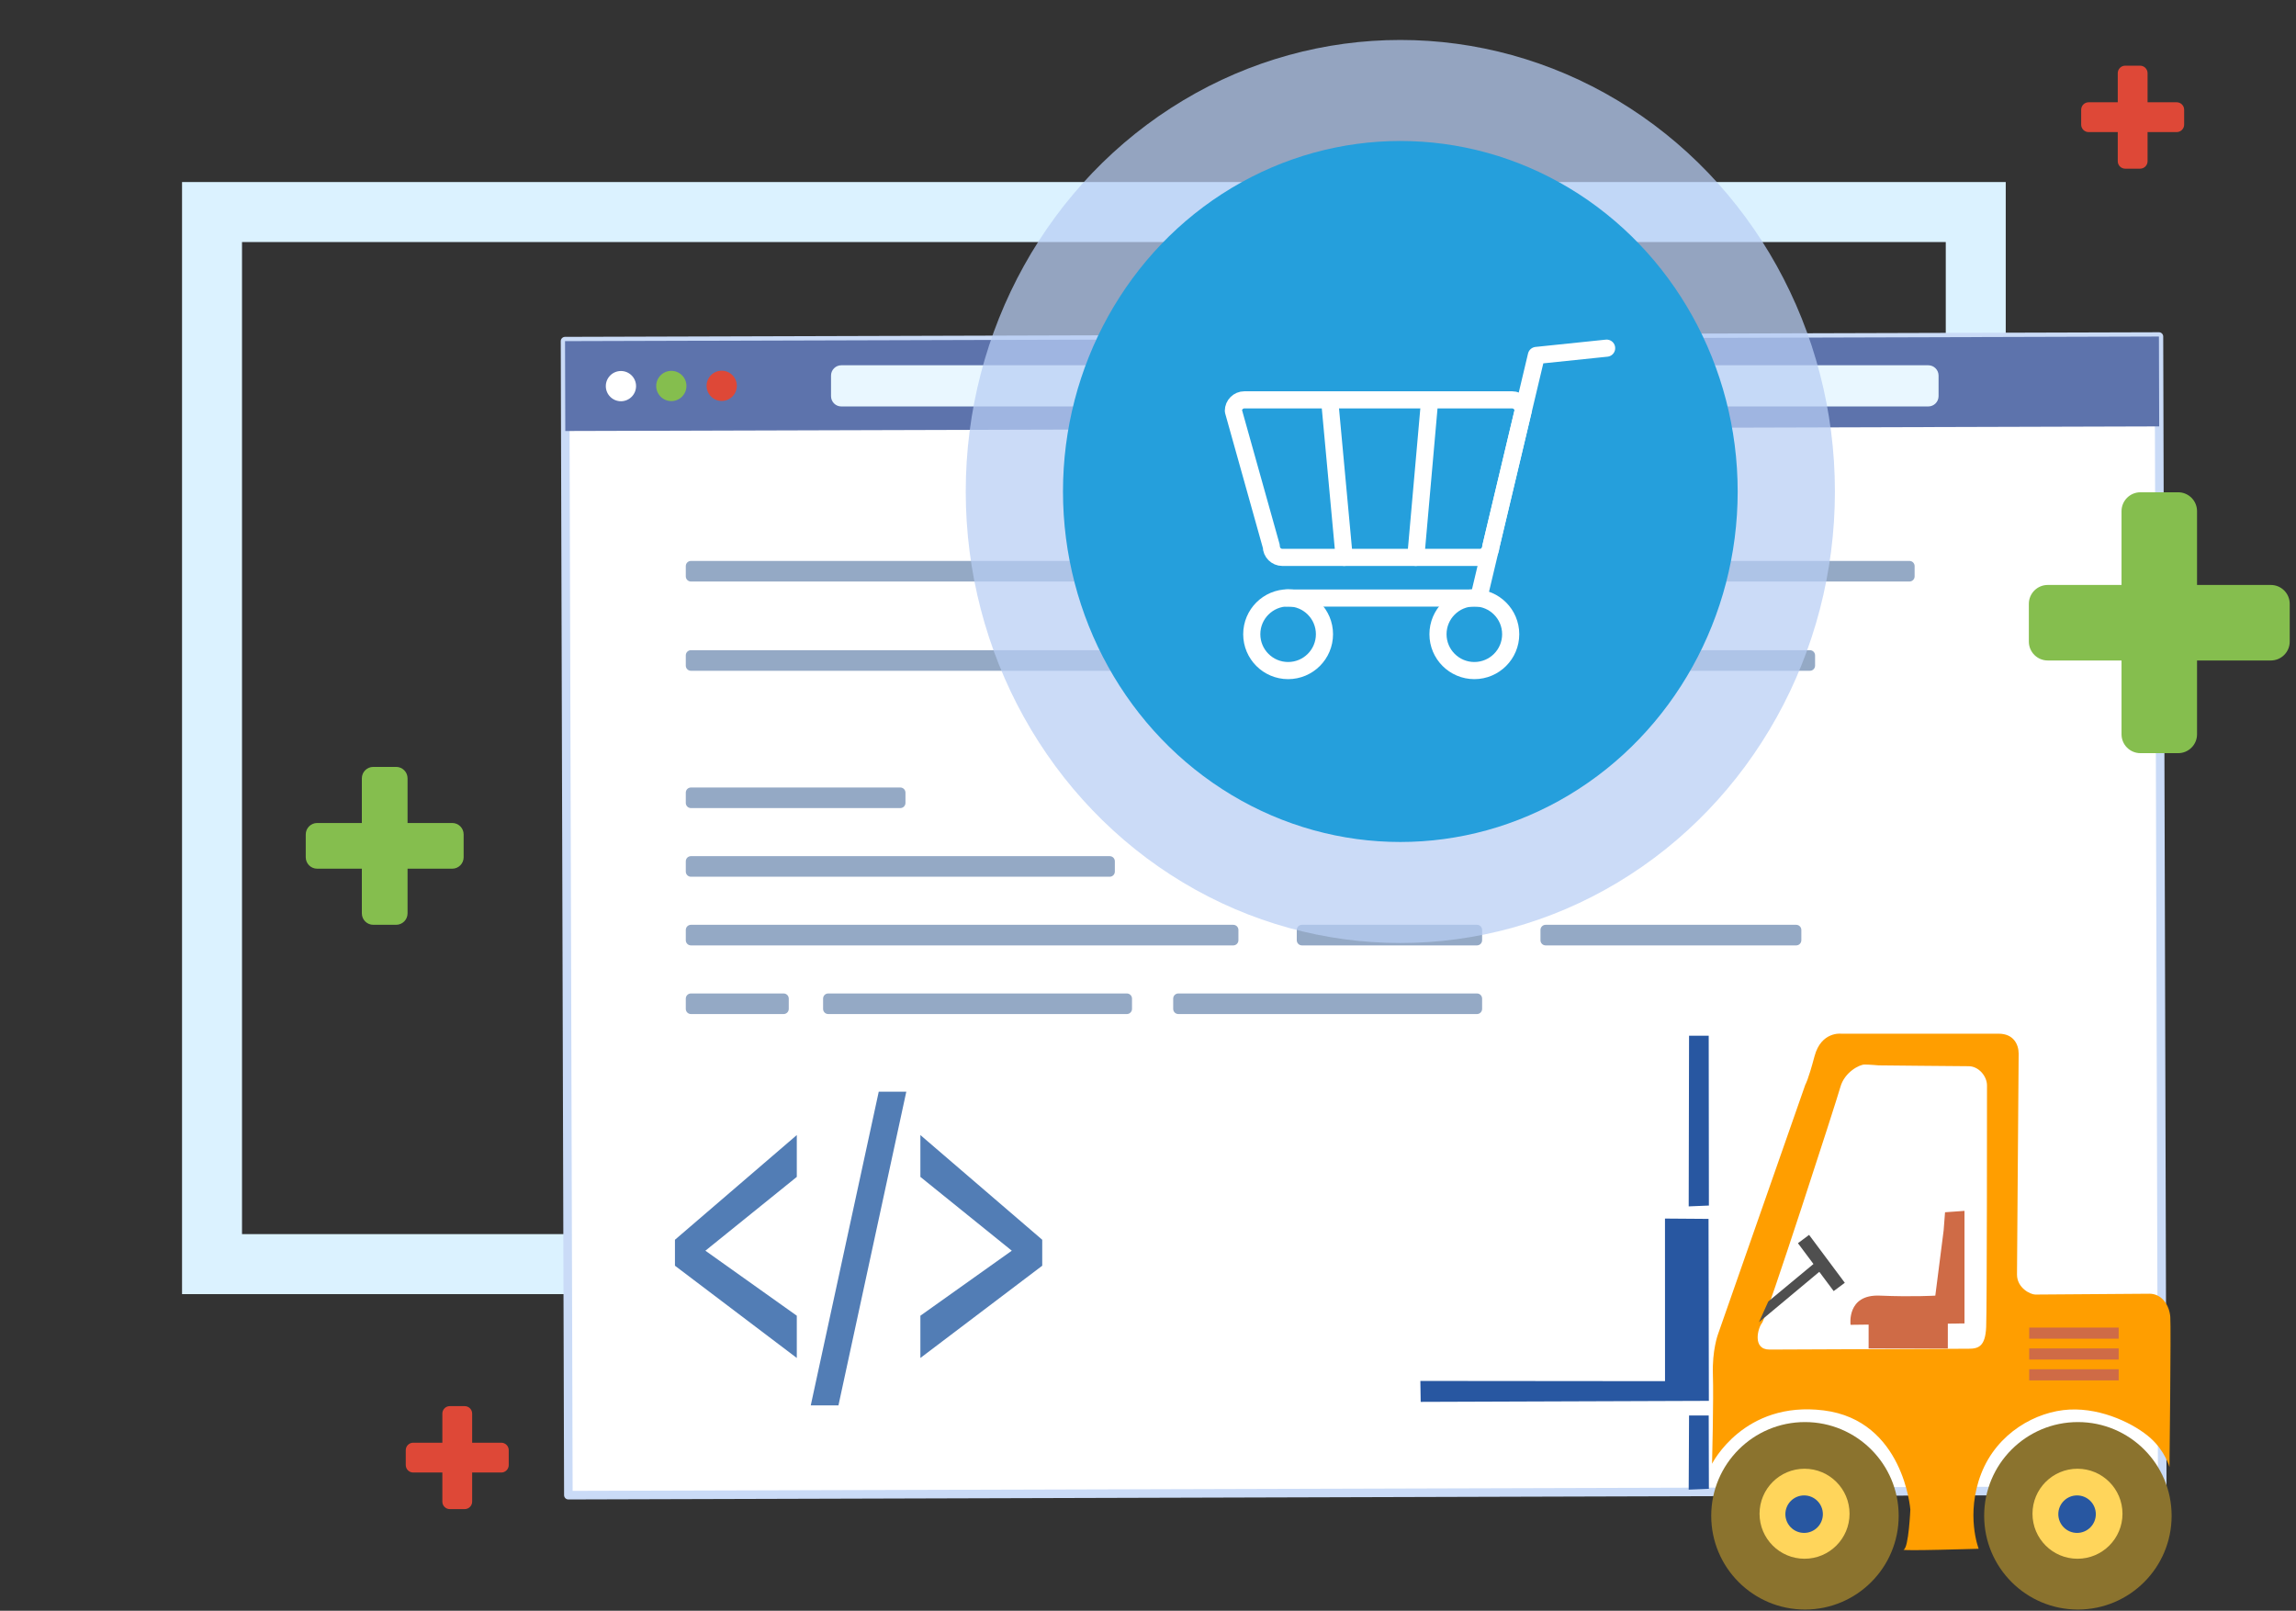 <?xml version="1.0" encoding="UTF-8" standalone="no"?><!DOCTYPE svg PUBLIC "-//W3C//DTD SVG 1.1//EN" "http://www.w3.org/Graphics/SVG/1.1/DTD/svg11.dtd"><svg width="100%" height="100%" viewBox="0 0 268 188" version="1.1" xmlns="http://www.w3.org/2000/svg" xmlns:xlink="http://www.w3.org/1999/xlink" xml:space="preserve" xmlns:serif="http://www.serif.com/" style="fill-rule:evenodd;clip-rule:evenodd;stroke-linecap:round;stroke-miterlimit:7;"><rect x="0" y="0" width="268" height="188" fill="#333333" stroke="none"/><g id="Modyfikacje-sklepu-internetowego" serif:id="Modyfikacje sklepu internetowego"><rect x="24.749" y="24.749" width="205.871" height="122.795" style="fill:none;stroke:#dbf2ff;stroke-width:7px;"/><g><path d="M252.001,39.279l-186.047,0.537l0.388,134.694l186.047,-0.536l-0.388,-134.695Z" style="fill:#fff;stroke:#cadbf7;stroke-width:1px;stroke-linejoin:round;stroke-miterlimit:1.5;"/><path d="M252.001,39.279l-186.047,0.537l0.03,10.489l186.047,-0.536l-0.03,-10.49Z" style="fill:#5d73ac;"/><path d="M72.474,43.302c0.974,-0.003 1.767,0.785 1.77,1.759c0.002,0.974 -0.786,1.767 -1.76,1.77c-0.974,0.002 -1.767,-0.786 -1.77,-1.76c-0.002,-0.974 0.786,-1.767 1.76,-1.769Z" style="fill:#fff;"/><path d="M78.356,43.285c0.974,-0.003 1.767,0.785 1.769,1.759c0.003,0.974 -0.785,1.767 -1.759,1.77c-0.974,0.002 -1.767,-0.786 -1.77,-1.76c-0.003,-0.974 0.786,-1.767 1.76,-1.769Z" style="fill:#85be4e;"/><path d="M84.238,43.268c0.974,-0.003 1.766,0.785 1.769,1.759c0.003,0.974 -0.785,1.767 -1.759,1.77c-0.974,0.003 -1.767,-0.786 -1.77,-1.76c-0.003,-0.974 0.786,-1.767 1.76,-1.769Z" style="fill:#de4837;"/><path d="M226.279,43.834c-0,-0.663 -0.539,-1.202 -1.202,-1.202l-126.874,0c-0.663,0 -1.202,0.539 -1.202,1.202l0,2.404c0,0.664 0.539,1.202 1.202,1.202l126.874,0c0.663,0 1.202,-0.538 1.202,-1.202l-0,-2.404Z" style="fill:#e9f7ff;"/></g><g><path d="M223.483,66.071c-0,-0.332 -0.27,-0.601 -0.601,-0.601l-142.232,-0c-0.332,-0 -0.601,0.269 -0.601,0.601l-0,1.202c-0,0.331 0.269,0.601 0.601,0.601l142.232,-0c0.331,-0 0.601,-0.27 0.601,-0.601l-0,-1.202Z" style="fill:#94a9c5;"/><path d="M211.864,76.488c-0,-0.332 -0.27,-0.601 -0.601,-0.601l-130.613,-0c-0.332,-0 -0.601,0.269 -0.601,0.601l-0,1.202c-0,0.331 0.269,0.601 0.601,0.601l130.613,-0c0.331,-0 0.601,-0.27 0.601,-0.601l-0,-1.202Z" style="fill:#94a9c5;"/><path d="M105.69,92.514c0,-0.332 -0.269,-0.601 -0.601,-0.601l-24.439,-0c-0.332,-0 -0.601,0.269 -0.601,0.601l-0,1.202c-0,0.331 0.269,0.601 0.601,0.601l24.439,-0c0.332,-0 0.601,-0.27 0.601,-0.601l0,-1.202Z" style="fill:#94a9c5;"/><path d="M130.13,100.527c0,-0.332 -0.269,-0.601 -0.601,-0.601l-48.879,-0c-0.332,-0 -0.601,0.269 -0.601,0.601l-0,1.202c-0,0.331 0.269,0.601 0.601,0.601l48.879,-0c0.332,-0 0.601,-0.27 0.601,-0.601l0,-1.202Z" style="fill:#94a9c5;"/><path d="M144.554,108.54c-0,-0.332 -0.269,-0.601 -0.601,-0.601l-63.303,-0c-0.332,-0 -0.601,0.269 -0.601,0.601l-0,1.202c-0,0.332 0.269,0.601 0.601,0.601l63.303,-0c0.332,-0 0.601,-0.269 0.601,-0.601l-0,-1.202Z" style="fill:#94a9c5;"/><path d="M92.068,116.553c0,-0.332 -0.269,-0.601 -0.601,-0.601l-10.817,0c-0.332,0 -0.601,0.269 -0.601,0.601l-0,1.202c-0,0.332 0.269,0.601 0.601,0.601l10.817,-0c0.332,-0 0.601,-0.269 0.601,-0.601l0,-1.202Z" style="fill:#94a9c5;"/><path d="M132.134,116.553c-0,-0.332 -0.27,-0.601 -0.601,-0.601l-34.857,0c-0.332,0 -0.601,0.269 -0.601,0.601l-0,1.202c-0,0.332 0.269,0.601 0.601,0.601l34.857,-0c0.331,-0 0.601,-0.269 0.601,-0.601l-0,-1.202Z" style="fill:#94a9c5;"/><path d="M173,116.553c0,-0.332 -0.269,-0.601 -0.601,-0.601l-34.857,0c-0.331,0 -0.601,0.269 -0.601,0.601l0,1.202c0,0.332 0.27,0.601 0.601,0.601l34.857,-0c0.332,-0 0.601,-0.269 0.601,-0.601l0,-1.202Z" style="fill:#94a9c5;"/><path d="M173,108.54c0,-0.332 -0.269,-0.601 -0.601,-0.601l-20.433,-0c-0.332,-0 -0.601,0.269 -0.601,0.601l-0,1.202c-0,0.332 0.269,0.601 0.601,0.601l20.433,-0c0.332,-0 0.601,-0.269 0.601,-0.601l0,-1.202Z" style="fill:#94a9c5;"/><path d="M210.261,108.54c0,-0.332 -0.269,-0.601 -0.601,-0.601l-29.248,-0c-0.331,-0 -0.601,0.269 -0.601,0.601l0,1.202c0,0.332 0.27,0.601 0.601,0.601l29.248,-0c0.332,-0 0.601,-0.269 0.601,-0.601l0,-1.202Z" style="fill:#94a9c5;"/></g><ellipse cx="163.453" cy="57.364" rx="50.727" ry="52.7" style="fill:#b7cef4;fill-opacity:0.73;"/><ellipse cx="163.453" cy="57.364" rx="39.377" ry="40.909" style="fill:#259fdc;"/><g><path d="M187.533,40.636l-8.2,0.851l-6.73,28.312l-22.433,-0" style="fill:none;stroke:#fff;stroke-width:2px;stroke-linejoin:round;stroke-miterlimit:1.5;"/><circle cx="172.092" cy="74.023" r="4.243" style="fill:none;stroke:#fff;stroke-width:2px;stroke-linejoin:round;stroke-miterlimit:1.5;"/><circle cx="150.355" cy="74.023" r="4.243" style="fill:none;stroke:#fff;stroke-width:2px;stroke-linejoin:round;stroke-miterlimit:1.5;"/><path d="M143.964,47.957c-0,-0.711 0.576,-1.288 1.287,-1.288l31.248,0c0.71,0 1.287,0.577 1.287,1.288l-3.766,15.813c-0,0.711 -0.577,1.287 -1.288,1.287l-23.05,0c-0.711,0 -1.287,-0.576 -1.287,-1.287l-4.431,-15.813Z" style="fill:none;stroke:#fff;stroke-width:2px;stroke-linejoin:round;stroke-miterlimit:1.5;"/><path d="M155.198,46.669l1.702,18.388" style="fill:none;stroke:#fff;stroke-width:2px;stroke-linejoin:round;stroke-miterlimit:1.5;"/><path d="M166.879,46.669l-1.625,18.388" style="fill:none;stroke:#fff;stroke-width:2px;stroke-linejoin:round;stroke-miterlimit:1.5;"/></g><g><path d="M93.006,158.496l-14.222,-10.767l-0,-3.03l14.222,-12.22l0,4.883l-10.67,8.614l10.67,7.587l0,4.933Z" style="fill:#527db5;fill-rule:nonzero;"/><path d="M105.787,127.421l-7.919,36.609l-3.232,0l7.934,-36.609l3.217,-0Z" style="fill:#527db5;fill-rule:nonzero;"/><path d="M107.432,153.563l10.67,-7.587l-10.67,-8.614l0,-4.883l14.222,12.22l0,3.03l-14.222,10.767l0,-4.933Z" style="fill:#527db5;fill-rule:nonzero;"/></g><path d="M247.635,68.274l-8.614,0c-1.216,0 -2.204,0.988 -2.204,2.204l0,4.407c0,1.216 0.988,2.204 2.204,2.204l8.614,-0l-0,8.614c-0,1.216 0.987,2.203 2.204,2.203l4.407,0c1.216,0 2.203,-0.987 2.203,-2.203l0,-8.614l8.614,-0c1.217,-0 2.204,-0.988 2.204,-2.204l0,-4.407c0,-1.216 -0.987,-2.204 -2.204,-2.204l-8.614,0l0,-8.614c0,-1.216 -0.987,-2.203 -2.203,-2.203l-4.407,-0c-1.217,-0 -2.204,0.987 -2.204,2.203l-0,8.614Z" style="fill:#85be4e;"/><path d="M42.237,96.056l-5.214,0c-0.736,0 -1.334,0.598 -1.334,1.334l0,2.668c0,0.736 0.598,1.333 1.334,1.333l5.214,0l-0,5.214c-0,0.736 0.597,1.334 1.334,1.334l2.667,-0c0.736,-0 1.334,-0.598 1.334,-1.334l-0,-5.214l5.214,0c0.736,0 1.333,-0.597 1.333,-1.333l0,-2.668c0,-0.736 -0.597,-1.334 -1.333,-1.334l-5.214,0l-0,-5.213c-0,-0.736 -0.598,-1.334 -1.334,-1.334l-2.667,-0c-0.737,-0 -1.334,0.598 -1.334,1.334l-0,5.213Z" style="fill:#85be4e;"/><path d="M247.195,11.937l-3.401,0c-0.48,0 -0.869,0.39 -0.869,0.87l-0,1.74c-0,0.48 0.389,0.87 0.869,0.87l3.401,-0l-0,3.4c-0,0.48 0.389,0.87 0.87,0.87l1.739,-0c0.48,-0 0.87,-0.39 0.87,-0.87l0,-3.4l3.4,-0c0.48,-0 0.87,-0.39 0.87,-0.87l0,-1.74c0,-0.48 -0.39,-0.87 -0.87,-0.87l-3.4,0l0,-3.4c0,-0.48 -0.39,-0.87 -0.87,-0.87l-1.739,0c-0.481,0 -0.87,0.39 -0.87,0.87l-0,3.4Z" style="fill:#de4837;"/><path d="M51.633,168.387l-3.401,0c-0.48,0 -0.87,0.39 -0.87,0.87l0,1.74c0,0.48 0.39,0.869 0.87,0.869l3.401,0l-0,3.401c-0,0.48 0.389,0.87 0.869,0.87l1.74,-0c0.48,-0 0.87,-0.39 0.87,-0.87l-0,-3.401l3.4,0c0.48,0 0.87,-0.389 0.87,-0.869l0,-1.74c0,-0.48 -0.39,-0.87 -0.87,-0.87l-3.4,0l-0,-3.4c-0,-0.48 -0.39,-0.87 -0.87,-0.87l-1.74,0c-0.48,0 -0.869,0.39 -0.869,0.87l-0,3.4Z" style="fill:#de4837;"/><g id="widlak"><path id="Shape-1282" serif:id="Shape 1282" d="M210.731,126.583l-10.211,29.181c-0,0 -0.681,1.849 -0.583,4.669c0.097,2.821 -0.098,10.408 -0.098,10.408c0,0 3.696,-7.392 13.032,-6.225c9.336,1.167 10.114,11.575 10.114,11.575c-0,0 -0.195,4.475 -0.778,4.669c-0.584,0.195 8.752,-0.097 8.752,-0.097c0,0 -1.556,-3.988 0.292,-8.754c1.848,-4.767 6.419,-7.296 10.309,-7.49c3.89,-0.195 7.682,1.751 9.433,3.307c1.75,1.556 2.237,3.404 2.237,3.404c-0,0 0.194,-16.147 0.097,-17.508c-0.097,-1.362 -0.973,-2.724 -2.431,-2.724c-1.459,-0 -12.74,0.097 -13.324,0.097c-0.583,0 -2.139,-0.778 -2.139,-2.334c-0,-1.556 0.194,-24.707 0.194,-25.777c0,-1.07 -0.583,-2.335 -2.334,-2.335l-18.38,0c0,0 -2.334,-0.292 -3.112,2.627c-0.778,2.918 -1.07,3.307 -1.07,3.307Zm8.558,-2.238c0,0 -1.069,-0.097 -1.653,-0.097c-0.583,0 -2.334,0.876 -2.82,2.627c-0.486,1.751 -8.655,26.944 -9.142,27.528c-0.486,0.583 -1.167,3.112 0.876,3.112c2.042,0 22.075,-0.097 23.242,-0.097c1.167,-0 1.945,-0.292 2.043,-2.529c0.097,-2.237 0.097,-27.139 0.097,-28.209c-0,-1.07 -0.973,-2.237 -2.14,-2.237c-1.167,-0 -10.503,-0.098 -10.503,-0.098Z" style="fill:#ff9e00;"/><path id="Shape-1283" serif:id="Shape 1283" d="M197.155,120.887l2.294,-0l0.021,19.82l-2.357,0.097l0.042,-19.917Z" style="fill:#2857a1;"/><path id="Shape-1283-copy" serif:id="Shape 1283 copy" d="M197.155,165.207l2.294,0l0.021,8.56l-2.357,0.098l0.042,-8.658Z" style="fill:#2857a1;"/><path id="Shape-1284" serif:id="Shape 1284" d="M194.344,142.225l5.084,0.038l0.038,21.238l-33.636,0.119l-0.038,-2.443l28.557,0.026l-0.005,-18.978Z" style="fill:#2857a1;"/><path id="Shape-1285" serif:id="Shape 1285" d="M210.683,165.978c6.042,-0 10.94,4.898 10.94,10.941c0,6.042 -4.898,10.94 -10.94,10.94c-6.043,0 -10.941,-4.898 -10.941,-10.94c-0,-6.043 4.898,-10.941 10.941,-10.941Z" style="fill:#8b732e;"/><path id="Shape-1286" serif:id="Shape 1286" d="M210.635,171.425c2.901,0 5.253,2.352 5.253,5.253c-0,2.901 -2.352,5.252 -5.253,5.252c-2.901,0 -5.253,-2.351 -5.253,-5.252c0,-2.901 2.352,-5.253 5.253,-5.253Z" style="fill:#ffd55b;"/><path id="Shape-1287" serif:id="Shape 1287" d="M210.586,174.538c1.209,-0 2.188,0.98 2.188,2.188c0,1.209 -0.979,2.189 -2.188,2.189c-1.209,0 -2.189,-0.98 -2.189,-2.189c0,-1.208 0.98,-2.188 2.189,-2.188Z" style="fill:#2857a1;"/><path id="Shape-1285-copy" serif:id="Shape 1285 copy" d="M242.542,165.978c6.042,-0 10.94,4.898 10.94,10.941c0,6.042 -4.898,10.94 -10.94,10.94c-6.043,0 -10.941,-4.898 -10.941,-10.94c0,-6.043 4.898,-10.941 10.941,-10.941Z" style="fill:#8b732e;"/><path id="Shape-1286-copy" serif:id="Shape 1286 copy" d="M242.494,171.425c2.901,0 5.253,2.352 5.253,5.253c0,2.901 -2.352,5.252 -5.253,5.252c-2.901,0 -5.252,-2.351 -5.252,-5.252c-0,-2.901 2.351,-5.253 5.252,-5.253Z" style="fill:#ffd55b;"/><path id="Shape-1287-copy" serif:id="Shape 1287 copy" d="M242.445,174.538c1.209,-0 2.189,0.98 2.189,2.188c-0,1.209 -0.98,2.189 -2.189,2.189c-1.209,0 -2.189,-0.98 -2.189,-2.189c0,-1.208 0.98,-2.188 2.189,-2.188Z" style="fill:#2857a1;"/><rect id="Shape-1288" serif:id="Shape 1288" x="236.861" y="154.95" width="10.442" height="1.298" style="fill:#cf6b46;"/><rect id="Shape-1288-copy" serif:id="Shape 1288 copy" x="236.861" y="157.383" width="10.442" height="1.298" style="fill:#cf6b46;"/><rect id="Shape-1288-copy-2" serif:id="Shape 1288 copy 2" x="236.861" y="159.816" width="10.442" height="1.298" style="fill:#cf6b46;"/><rect id="Shape-1289" serif:id="Shape 1289" x="218.114" y="154.464" width="9.245" height="2.92" style="fill:#cf6b46;"/><path id="Shape-1290" serif:id="Shape 1290" d="M229.305,154.464l-13.299,0.162c-0,0 -0.487,-3.568 3.406,-3.406c3.892,0.162 6.487,0 6.487,0l0.973,-7.622l0.162,-2.109l2.271,-0.162l-0,13.137Z" style="fill:#cf6b46;"/><path id="Shape-1291" serif:id="Shape 1291" d="M206.402,151.904l5.534,-4.591l0.727,0.872l-7.346,6.132l1.085,-2.413Z" style="fill:#4f4f4f;"/><path id="Shape-1292" serif:id="Shape 1292" d="M209.865,145.101l1.3,-0.97l4.17,5.589l-1.299,0.97l-4.171,-5.589Z" style="fill:#4f4f4f;"/></g></g></svg>